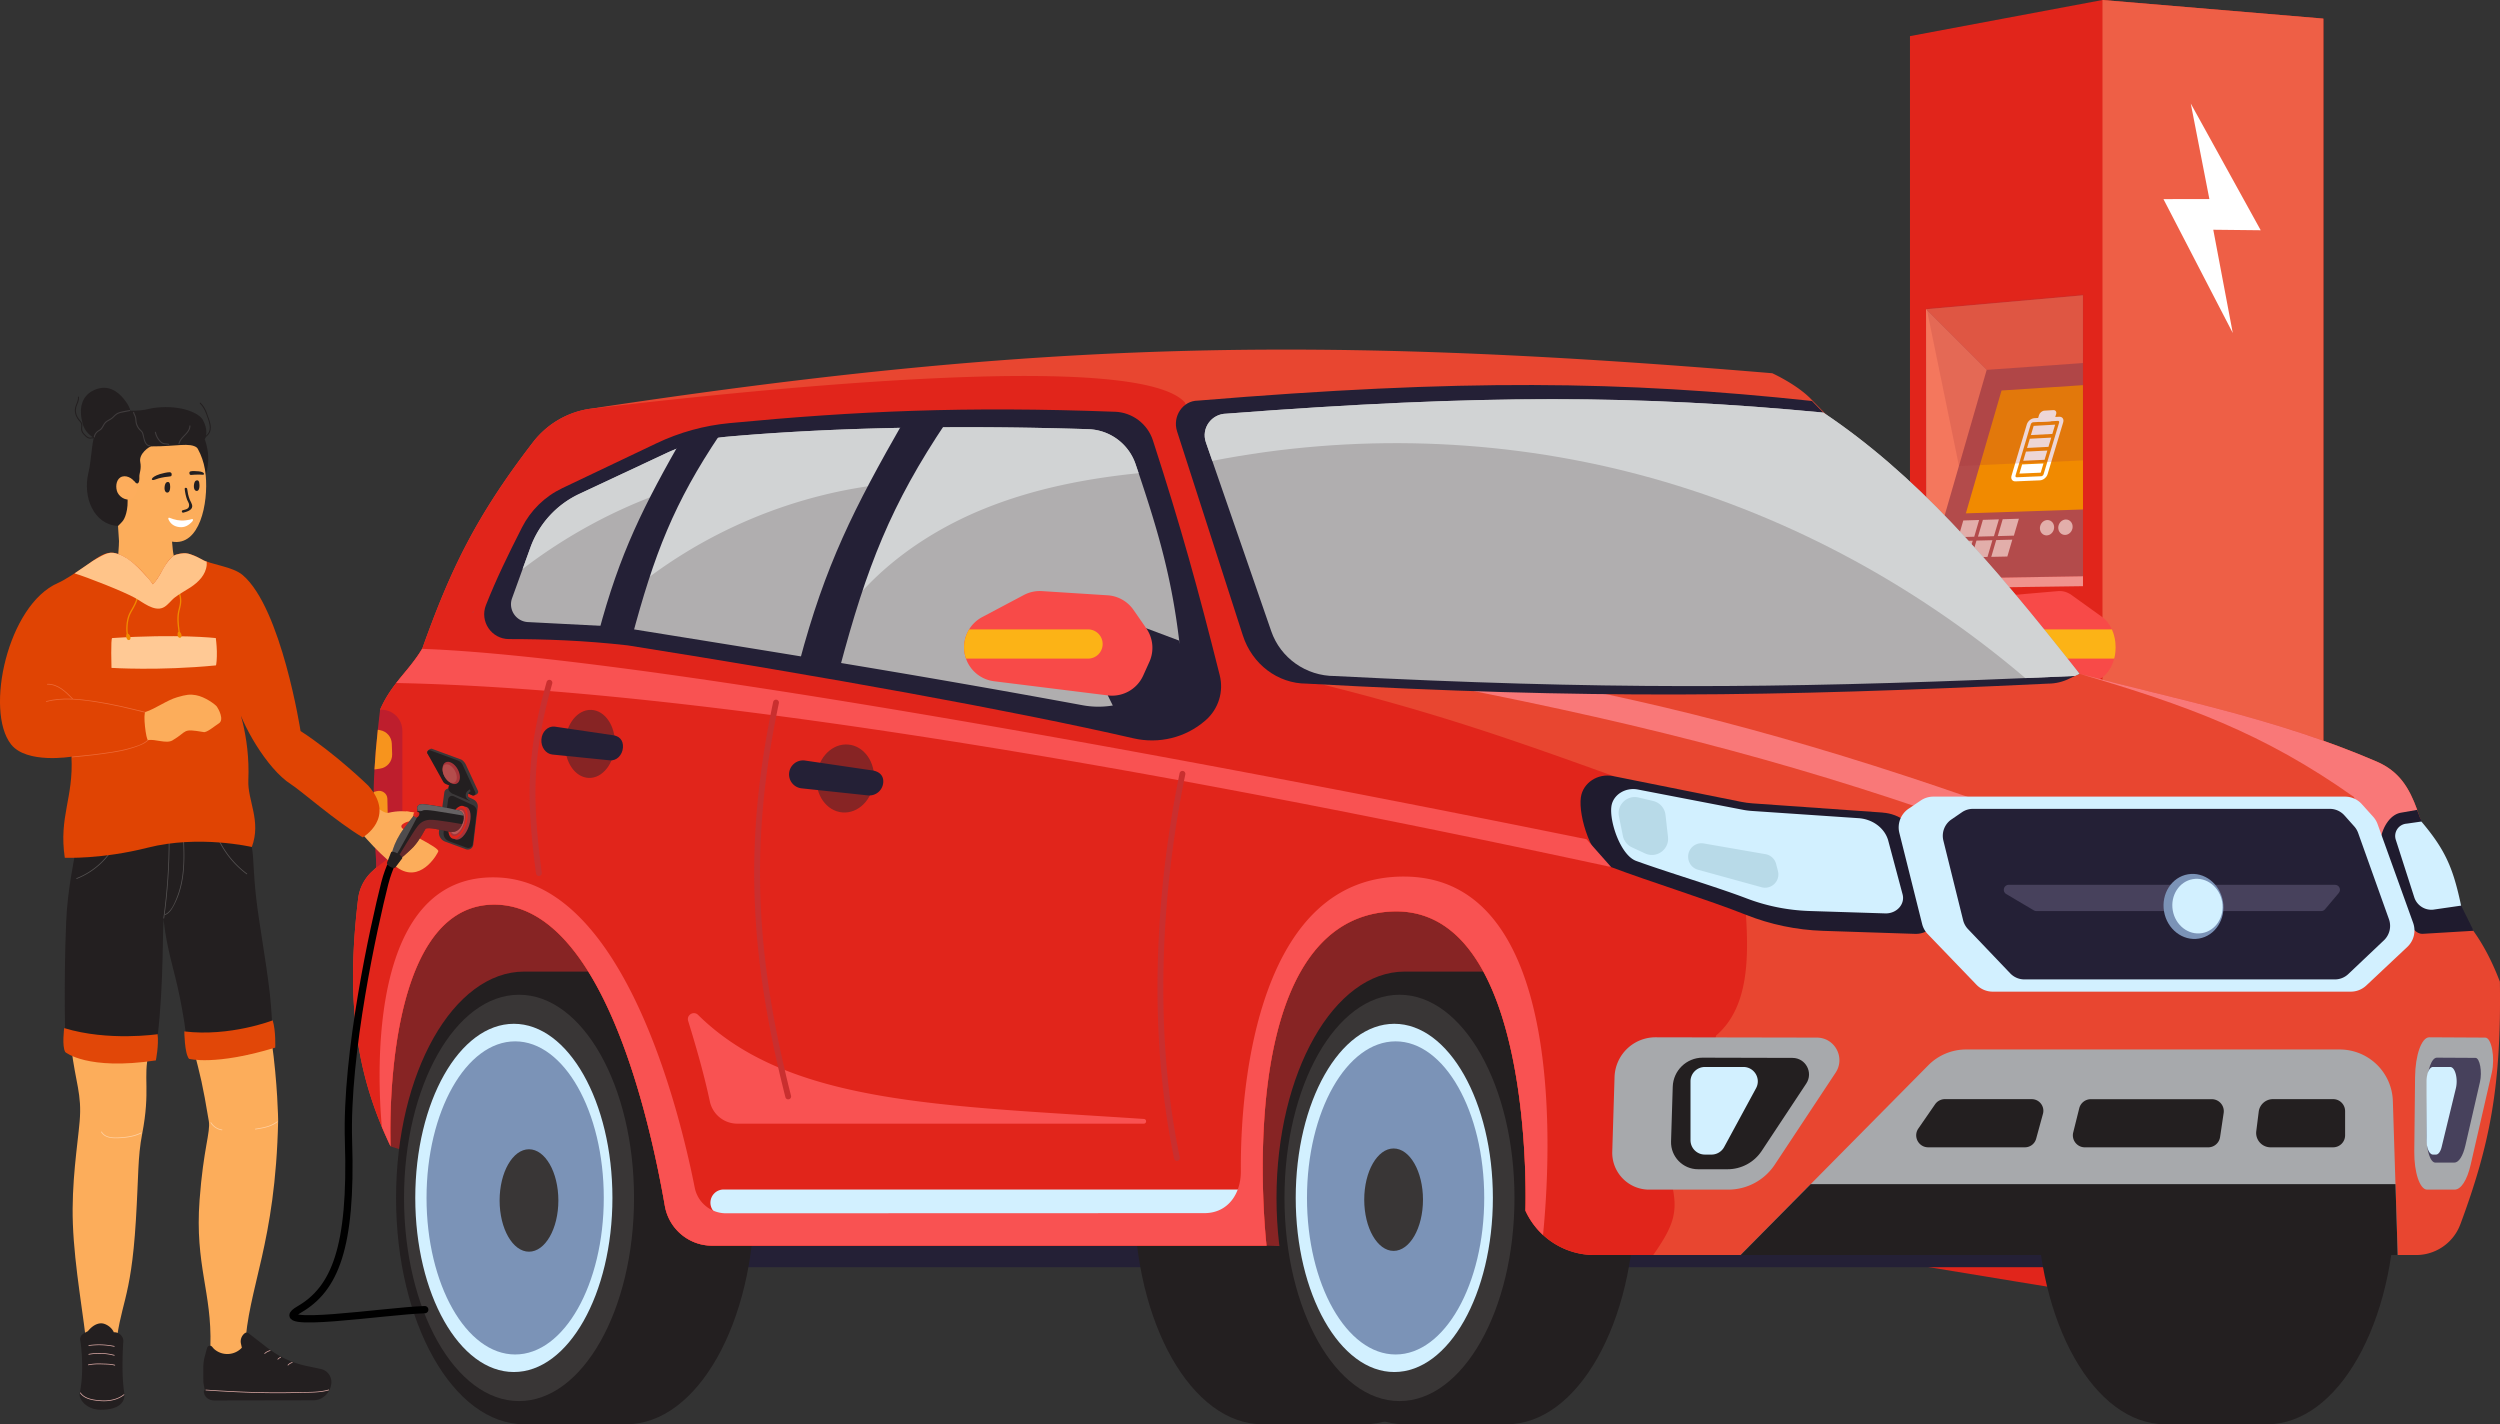 <?xml version="1.0" encoding="UTF-8"?>
<svg xmlns="http://www.w3.org/2000/svg" xmlns:xlink="http://www.w3.org/1999/xlink" xmlns:v="https://vecta.io/nano" viewBox="0 0 974.36 555.1">
  <rect x="0" y="0" width="974.36" height="555.1" fill="#333333" stroke="none"/>
  <style><![CDATA[.AC,.G,.AB,.AA,.K,.B{isolation:isolate}.AA{mix-blend-mode:multiply}.AG{fill:#231f20}.AH{fill:#242036}.AI{fill:#a73439}.AJ{fill:#d2f0ff}.AK{fill:#e1251b}.AL{fill:#393636}.AM{fill:#ee5f46}.AN{fill:#872424}.AO{fill:#7b93b7}.AP{fill:#a7a9ac}.AQ{fill:#fcad5b}.AR{stroke-linecap:round}.AS{stroke-miterlimit:10}.AT{stroke-width:2.83}]]></style>
  <defs>
    <clipPath id="A">
      <path d="M178.89 315.88c1.66.42 2.45 2.43 1.46 4.9-1.37 3.43-3.42 3.79-5.61 3.34s-8.07-1.97-8.91-1.05c-.3.33-2.08 4.19-4.77 7.11-.98 1.06-5.28 4.92-5.9 5.2-.63.28-2.05.28-2.62-.2s.51-6.5 4.98-12.46l5.26-6.91s-1.17-2.66 2.43-2.38c1.53.12 9.2 1.31 13.69 2.45h0z" stroke-width="0" fill="none"></path>
    </clipPath>
    <path id="B" d="M587.28,378.67h-39.83c-27.58,0-49.94,39.49-49.94,88.21s22.36,88.21,49.94,88.21h39.83c27.58,0,49.94-39.49,49.94-88.21s-22.36-88.21-49.94-88.21Z"></path>
  </defs>
  <g class="B">
    <path d="M819.43 0L744.4 14.08v478.58l75.03 12.35 86.09-5.7V7.25L819.43 0z" class="AK"></path>
    <path d="M905.52 7.25L819.43 0v505.01l86.09-5.7V7.25z" class="AM"></path>
    <path d="M764.06 263.6h32.9v63.27l-32.9-1.9V263.6z" fill="#b34b4b"></path>
    <path d="M764.6 263.78l16.46 30.68-16.46 30.69v-61.37z" fill="#f4775d"></path>
    <path d="M780.51 294.28l-16.45-30.68h32.9v30.68h-16.45z" class="AM"></path>
    <path d="M750.67 120.51l61.13-5.41.03 109.5-61.05.99-.11-105.08z" fill="#b34b4b"></path>
    <path class="G" d="M750.78 225.59l61.05-.99v3.86l-61.05.83v-3.7z" fill="#fff" opacity=".5"></path>
    <path d="M774.3 144.15l37.51-2.66-.01-26.39-61.13 5.41 23.63 23.64z" class="AM"></path>
    <path d="M750.67 120.51l23.63 23.64-23.52 81.44-.11-105.08z" fill="#f4775d"></path>
    <path d="M780.09 152.19l31.72-2.07.02 48.44-45.65 1.52 13.91-47.89z" fill="#f18a00"></path>
    <path d="M784.9 208.76l-6.29.18 1.93-6.57 6.31-.2-1.95 6.59zm-7.77.22l-6.22.16 1.91-6.53 6.24-.19-1.93 6.56zm-7.68.2l-6.16.17 1.89-6.5 6.17-.19-1.9 6.52zm12.9 7.72l-6.26.13 1.92-6.54 6.28-.16-1.94 6.57zm-7.74.16l-6.2.14 1.9-6.51 6.22-.16-1.92 6.53zm-7.66.17l-6.13.13 1.88-6.47 6.15-.16-1.9 6.5zm28.18-12.11c-.38 1.62.51 3.19 1.99 3.5s3-.75 3.38-2.38-.51-3.2-2-3.51c-1.48-.31-2.99.76-3.37 2.39zm7.15-.21c-.38 1.63.51 3.2 2.01 3.52s3.03-.76 3.42-2.39c.39-1.64-.52-3.22-2.02-3.52-1.5-.31-3.02.77-3.41 2.4h0z" fill="#e2aeaa"></path>
    <g fill="#fff">
      <path d="M783.98 185.41l5.95-19.99c.38-1.27 1.7-2.37 2.95-2.44l9.64-.56c1.26-.07 1.98.92 1.59 2.2l-6.07 20.18c-.38 1.28-1.72 2.36-2.97 2.41l-9.54.4c-1.23.05-1.93-.94-1.55-2.2h0zm8.42-20.83c-.39.02-.79.36-.91.75l-5.96 20.01c-.12.39.1.69.48.68l9.55-.41c.38-.02.79-.35.91-.74l6.06-20.16c.12-.4-.1-.7-.49-.68l-9.63.54h0zm-5.35 20l8.3-.36 1.08-3.59-8.32.38-1.06 3.57zm1.49-5l8.32-.38 1.08-3.6-8.33.41-1.07 3.57zm1.49-5l8.34-.42 1.08-3.6-8.35.44-1.07 3.58zm1.5-5.02l8.35-.44 1.09-3.61-8.37.47-1.07 3.58z"></path>
      <path d="M794.37,162.85c-.27.9.23,1.6,1.11,1.55l3.45-.19c.89-.05,1.84-.83,2.11-1.74l.33-1.08c.27-.91-.24-1.61-1.12-1.55l-3.46.21c-.89.05-1.83.83-2.1,1.74l-.32,1.08v-.02Z"></path>
    </g>
    <path class="K AI" d="M811.98 114.6l-61.14 5.41 12.66 61.63 48.49-2.21-.01-64.83z" opacity=".2"></path>
    <path d="M861.09 77.59l-17.9.01 27.02 52.19-7.6-40.25 18.49.2-27.26-49.38 7.25 37.23z" fill="#fff"></path>
    <ellipse cx="786.24" cy="278.75" rx="3.32" ry="6.69" transform="matrix(.362 -.932 .932 .362 241.59 910.6)" class="AI"></ellipse>
    <ellipse cx="785.86" cy="279.87" rx="3.32" ry="6.69" transform="matrix(.362 -.932 .932 .362 240.3 910.96)" class="AK"></ellipse>
    <ellipse cx="785.82" cy="279.99" rx="2.8" ry="5.66" transform="matrix(.362 -.932 .932 .362 240.16 911)" class="AI"></ellipse>
    <ellipse cx="785.76" cy="280.05" rx="2.46" ry="4.95" transform="matrix(.362 -.932 .932 .362 240.07 910.97)" fill="#ba5957"></ellipse>
    <path d="M785.37,280.98s-1.41,9.23.58,23.86c1.87,13.7-12.64,25.77-19.62,32.26-3.18,2.95-16.29,17.29-22.61,29.6" fill="none" stroke="#000" class="AR AS AT"></path>
    <path d="M871.7 390s25.42 0 23.86-12.45-23.34-26.46-23.34-26.46 2.98 21.14-.52 38.91h0z" fill="#e04403"></path>
    <path d="M771.26,257.97l1.77,5.32c1.78,5.33,5.9,8.47,10.18,7.74l32.72-5.52c3.79-.64,6.86-4.16,8.07-8.81.36-1.39.55-2.87.55-4.42,0-2.47-.5-4.84-1.41-6.88-.01-.03-.03-.06-.04-.09-.9-2-2.2-3.68-3.78-4.82l-11.96-8.59c-1.61-1.15-3.42-1.68-5.23-1.52l-18.85,1.63c-2.99.26-5.74,2.36-7.45,5.7l-3.68,7.17c-1.98,3.85-2.31,8.83-.89,13.1Z" fill="#f84a48"></path>
    <path d="M784.7 251c0 1.57.47 2.99 1.23 4.02s1.81 1.67 2.97 1.67h35.11c.36-1.39.55-2.87.55-4.42 0-2.47-.5-4.84-1.41-6.88-.01-.03-.03-.06-.04-.09H788.9c-2.32 0-4.2 2.55-4.2 5.69z" fill="#fcb316"></path>
    <path d="M279.62 474.77h548.33v19.12H279.62z" class="AH"></path>
    <path d="M531.83 378.67H492c-27.58 0-49.94 39.49-49.94 88.21s22.36 88.21 49.94 88.21h39.83c27.58 0 49.94-39.49 49.94-88.21s-22.36-88.21-49.94-88.21z" class="AG"></path>
    <path d="M621.42 489.14l-127.79-3.64H277.54l-125.31-38.69-4.55-84.67 54.63-29.59 367.33 11.84 51.78 144.75z" class="AN"></path>
    <path d="M244.13 378.67H204.3c-27.58 0-49.94 39.49-49.94 88.21s22.36 88.21 49.94 88.21h39.83c27.58 0 49.94-39.49 49.94-88.21s-22.36-88.21-49.94-88.21z" class="AG"></path>
    <ellipse cx="202.29" cy="466.88" rx="44.82" ry="79.18" class="AL"></ellipse>
    <ellipse cx="200.27" cy="466.88" rx="38.42" ry="67.86" class="AJ"></ellipse>
    <ellipse cx="200.78" cy="466.88" rx="34.54" ry="61.02" class="AO"></ellipse>
    <ellipse cx="206.17" cy="467.88" rx="11.45" ry="19.96" class="AL"></ellipse>
    <g class="AG">
      <use xlink:href="#B"></use>
      <use xlink:href="#B" x="296.36"></use>
    </g>
    <ellipse cx="545.44" cy="466.88" rx="44.82" ry="79.18" class="AL"></ellipse>
    <ellipse cx="543.42" cy="466.88" rx="38.42" ry="67.86" class="AJ"></ellipse>
    <ellipse cx="543.93" cy="466.88" rx="34.54" ry="61.02" class="AO"></ellipse>
    <path d="M958.9 477.17c-2.67 7.2-9.55 11.97-17.23 11.97H621.42c-7.57 0-14.68-2.89-20.04-7.83a29.59 29.59 0 0 1-6.85-9.46s4.25-120.47-53.11-116.54c-62.4 4.28-47.79 130.18-47.79 130.18H277.55c-9.1 0-16.87-6.55-18.43-15.52-6.09-35.16-24.89-117.83-66.82-117.4-44.15.46-40.06 94.22-40.06 94.22-1.22-2.55-2.36-5.1-3.43-7.65-10.81-25.92-13.6-52.58-9.23-88.87.49-4.07 2.42-7.84 5.43-10.63l1.77-1.64 1.37-61.45c1.87-4.23 4.02-7.44 6.29-10.36 3.32-4.28 6.87-7.95 10.1-13.31 10.73-29.96 20.36-50.86 43.17-80.5 5.41-7.03 13.31-11.71 22.07-13.03 58.42-8.84 109.32-15.04 158.16-18.77 95.25-7.28 182.67-5.2 302.8 4.89 0 0 10.01 4.55 15.48 10.47l104.24 106.65c37.09 9.86 76.84 17.41 115.85 34.23 8.82 3.81 12.66 10.24 15.78 18.81l1.21 3.5c.08.25-14.04 9.33-14.04 9.33l10.01 28.68 20.94.91c5.48 6.21 10.26 14.43 14.11 24.58.58 40.41-3.78 63.22-15.41 94.54z" fill="#e84630"></path>
    <path d="M680.48 356.52c.97 15.96 1.32 36.04-11.61 47.04l-16.84 60.08c1.98 9.95-.76 15.47-7.67 25.49h-22.94c-7.57 0-14.68-2.89-20.04-7.83a29.59 29.59 0 0 1-6.85-9.46s4.25-120.47-53.11-116.54c-62.4 4.28-47.79 130.18-47.79 130.18H277.55c-9.1 0-16.87-6.55-18.43-15.52-6.09-35.16-24.89-117.83-66.82-117.4-44.15.46-40.06 94.22-40.06 94.22-1.22-2.55-2.36-5.1-3.43-7.65-10.81-25.92-13.6-52.58-9.23-88.87.49-4.07 2.42-7.84 5.43-10.63l1.77-1.64 1.37-61.45c1.87-4.23 4.02-7.44 6.29-10.36 3.32-4.28 6.87-7.95 10.1-13.31 10.73-29.96 20.36-50.86 43.17-80.5 5.41-7.03 13.31-11.71 22.07-13.03 79.34-9.29 214.16-22.16 232-2.51l39.6 106.51c52.87 12.58 83.45 23.28 127.35 39.1l51.77 54.06z" class="AK"></path>
    <path d="M750.13,315.48c.68-.46,17.75-4.55,17.75-4.55-68.49-23.82-126.53-38.72-185.49-48.71l-50.07-.91c87.97,16.21,149.19,30.87,217.81,54.17Z" fill="#f97878"></path>
    <path d="M810.44,262.59l-3.7,1.79c-2.66,1.35-5.57,2.06-8.52,2.06-109.26,5.22-178.52,6.06-288.98,0-11.24,0-21.24-7.56-24.86-18.81l-25.62-79.49c-1.89-5.87,2.22-11.98,8.09-12,102.7-8.49,165.51-7.77,239.35.14l104.24,106.31Z" class="AH"></path>
    <path d="M810.44 262.59l-1.79.87-.81.02-18.48.8c-98.38 4.11-165.56 4.49-269.14-.8-11.19 0-21.14-7.01-24.75-17.44l-25.5-73.69c-1.88-5.45 2.21-11.1 8.05-11.13 99.61-7.67 161.52-7.23 232.62-.42 35.62 23.85 64.29 56.57 99.8 101.78z" fill="#b0aeaf"></path>
    <path d="M434.54,160.48c-58.31-2.19-100.91-.28-150.24,4.43-9.86.94-19.47,3.59-28.41,7.85l-36.73,17.49c-6.79,3.23-12.31,8.62-15.72,15.32-5.41,10.67-9.93,19.87-14.04,30.26-2.52,6.35,2.16,13.25,8.99,13.25,14.02,0,29.35.54,46.25,2.45,76.78,12.19,149.82,25.35,197.13,36.23,9.88,2.27,20.29-.23,27.94-6.89.09-.08.18-.15.27-.23,4.92-4.34,7.01-11.07,5.41-17.44-8.48-33.78-15.05-57.62-26.04-91.54-2.1-6.47-8.01-10.93-14.81-11.19Z" class="AH"></path>
    <path d="M942.07 315.63h0l-16.8 13.08s-3.76-7.51-7.85-18.09c-35.36-25.04-65.65-35.89-106.97-48.02 37.09 9.86 76.84 17.41 115.85 34.23 8.82 3.81 12.66 10.24 15.78 18.81z" fill="#f97878"></path>
    <path d="M810.44 262.59l-1.79.87-.81.02-18.48.8c-44.08-37.52-95.9-64.89-150.83-79.37-54.14-14.27-111.18-16-166.04-5.28l-2.52-7.27c-1.88-5.45 2.21-11.1 8.05-11.13 99.61-7.67 161.52-7.23 232.62-.42 35.62 23.85 64.29 56.57 99.8 101.78z" fill="#d1d3d4"></path>
    <path d="M934.49 489.14H678.36l73.19-73.96c3.89-3.94 9.2-6.15 14.74-6.15h145.59a20.73 20.73 0 0 1 20.72 20.08l1.89 60.03z" class="AP"></path>
    <path d="M733.76,316.69l-50.77-3.59c-1.45-.1-2.9-.3-4.32-.58l-49.95-10.04c-5.96-1.2-11.75,2.59-12.58,8.23-1.1,7.46,4.31,24.4,11.78,27.23,15.1,5.72,38.01,12.81,52.56,18.6,9.53,3.79,19.69,5.91,29.99,6.25l36.24,1.19c5.43,0,9.37-4.81,7.95-9.7l-6.84-26.71c-1.75-6.04-7.39-10.39-14.07-10.86Z" fill="#1f1b2e"></path>
    <path d="M724.35 318.88l-41.57-2.82a28.1 28.1 0 0 1-3.54-.46l-40.89-7.89c-4.88-.94-9.62 2.03-10.3 6.46-.9 5.86 3.53 19.16 9.65 21.38 12.37 4.49 31.13 10.06 43.04 14.6 7.81 2.98 16.12 4.64 24.55 4.91l29.67.94c4.44 0 7.67-3.78 6.51-7.62l-5.6-20.97c-1.43-4.74-6.05-8.16-11.52-8.53z" class="AJ"></path>
    <path d="M963.99,362.77l-19.88,1.19c-3.23,0-5.76-4.4-7.59-9.86l-8.84-26.55c1.04-6.04,4.4-10.39,8.38-10.86l5.99-1.05c5.35,15.19,22.37,47.11,21.93,47.13Z" fill="#1f1b2e"></path>
    <path d="M645.18 404.28l62.95.12c6.99.03 11.16 7.81 7.3 13.65l-23.71 35.84c-4.03 6.1-10.85 9.76-18.16 9.76h-30.82c-8.11 0-14.62-6.71-14.37-14.82l.89-29.07a15.97 15.97 0 0 1 15.92-15.48z" class="AP"></path>
    <path d="M663.61 412.22l35.02.09c5.12.02 8.17 5.72 5.35 10l-17.37 26.25c-2.95 4.47-7.95 7.15-13.31 7.15h-11.49c-5.94 0-10.71-4.91-10.53-10.85l.66-21.3c.19-6.31 5.35-11.32 11.66-11.34z" class="AG"></path>
    <path d="M946.8 404.28l21.84.12c2.43.03 3.87 7.81 2.53 13.65l-8.23 35.84c-1.4 6.1-3.77 9.76-6.3 9.76h-10.7c-2.81 0-5.07-6.71-4.99-14.82l.31-29.07c.09-8.61 2.54-15.46 5.52-15.48z" class="AP"></path>
    <path d="M949.76 412.22l15.05.08c1.67.02 2.67 5.38 1.74 9.4l-5.67 24.69c-.96 4.2-2.59 6.73-4.34 6.73h-7.37c-1.94 0-3.49-4.62-3.43-10.21l.21-20.03c.06-5.93 1.75-10.65 3.81-10.66z" fill="#47415c"></path>
    <path d="M156.83 284.78v39.32c0 3.98-1.86 7.73-5.04 10.13l-5.02 3.79-.78-11.13c-.36-6.44-.49-12.29-.38-18.19 0-.56.02-1.13.04-1.69.06-2.34.16-4.7.3-7.11.28-4.83.7-9.88 1.3-15.47l.89-7.85.73.02c4.43.13 7.95 3.76 7.95 8.19z" fill="#be1e2d"></path>
    <path d="M449.85 268.32l-5.88 3.14a33.72 33.72 0 0 1-22 3.41c-68.95-12.71-121.07-20.88-181.43-30.63l-34.78-1.79c-4.67-.24-7.77-4.92-6.18-9.31l7.15-19.76c3.32-9.18 10.14-16.67 18.97-20.84l34.16-16c7.47-3.47 15.49-5.62 23.7-6.35 39.59-3.51 87.72-4.59 140.61-2.92 8.39.27 15.74 5.7 18.43 13.65l1.18 3.49c7.76 23.11 12.88 40.92 15.8 65.27a18.63 18.63 0 0 1-9.72 18.64z" fill="#b0aeaf"></path>
    <path d="M443.77 184.42c-20.46 2.08-40.72 6.03-59.75 13.68-25.46 10.23-48.74 27.66-61.98 51.69 5-21.91 13.33-44.28 27.66-61.58-39.06 3.25-76.96 19.15-106.67 44.71a229.05 229.05 0 0 1 16.09-41.22c-19.93 7.01-38.66 17.24-55.43 30.06l3.03-8.38c3.32-9.18 10.14-16.67 18.97-20.84l34.16-16c7.47-3.47 15.49-5.62 23.7-6.35 39.59-3.51 87.72-4.59 140.61-2.92 8.39.27 15.74 5.7 18.43 13.65l1.18 3.49z" fill="#d1d3d4"></path>
    <path d="M327.17 260.77c10.67-40.13 20.02-64.04 41.65-96.27l-16.39-.68c-19.67 34.39-30.81 56.28-40.96 94.56l15.7 2.39zm-81.01-11.83c8.83-33.18 16.55-52.95 34.44-79.6l-13.55-.56c-16.27 28.44-25.48 46.54-33.87 78.19l12.98 1.98z" class="AH"></path>
    <path d="M184.1 238.79l.47-.46c0 .02-.01.04-.02.06-.06.21-.3.25-.46.41z" fill="#267ab5"></path>
    <path d="M483.11 473.87H282.02c-2.83 0-5.13-2.3-5.13-5.13s2.3-5.13 5.13-5.13h201.09v10.26zm260.72-158.65l4.75-3.22a8.8 8.8 0 0 1 4.94-1.52h160.43a8.82 8.82 0 0 1 6.54 2.91l4.42 4.91c.76.85 1.35 1.83 1.74 2.9l13.85 38.46a8.8 8.8 0 0 1-2.25 9.39l-16.01 15.05c-1.63 1.53-3.79 2.39-6.02 2.39H776.65a8.78 8.78 0 0 1-6.34-2.7l-18.99-19.74a8.7 8.7 0 0 1-2.19-3.97l-8.87-35.47c-.89-3.58.54-7.34 3.59-9.41z" class="AJ"></path>
    <path d="M760.52 319.4l4.12-2.82c1.26-.87 2.76-1.33 4.29-1.33h139.13c2.16 0 4.22.93 5.67 2.55l3.83 4.29c.66.74 1.17 1.6 1.51 2.54l12.01 33.63a7.75 7.75 0 0 1-1.95 8.21l-13.89 13.16c-1.41 1.34-3.28 2.09-5.22 2.09H788.98c-2.07 0-4.06-.85-5.5-2.36l-16.47-17.26c-.92-.97-1.58-2.16-1.9-3.47l-7.69-31.01c-.78-3.13.47-6.41 3.11-8.23z" class="AH"></path>
    <path d="M601.38 481.31a29.59 29.59 0 0 1-6.85-9.46s4.25-120.47-53.11-116.54c-62.4 4.28-47.79 130.18-47.79 130.18H277.55c-9.1 0-16.87-6.55-18.43-15.52-6.09-35.16-24.89-117.83-66.82-117.4-44.15.46-40.06 94.22-40.06 94.22-1.22-2.55-2.36-5.1-3.43-7.65-1.83-20.72-5.44-99.51 45.57-97.14 48.73 2.27 70.42 90.81 76.39 120.88 1.14 5.76 6.16 9.92 12.03 9.99l186.69-.06c9.02-.03 14.2-7.44 14.13-16.46-.3-35.3 7.37-115.42 64.18-114.71 63.23.79 56.47 110.7 53.59 139.65zM268.21 397.9c3.47 11.29 6.27 21.2 8.45 31.38a10.94 10.94 0 0 0 10.7 8.66h158.41c1.18 0 1.24-1.75.06-1.83-78.97-5.27-138.37-5.67-173.76-40.56-1.72-1.7-4.58.03-3.86 2.34zm359.71-59.98c-177.24-38.28-356.07-69.42-473.5-71.72 3.32-4.28 6.87-7.95 10.1-13.31 78.75 2.73 279.03 38.69 453.82 74.2l9.58 10.83z" fill="#f95252"></path>
    <path d="M904.68,355.09h-111.01c-.35,0-.69-.09-.98-.27l-10.78-6.38c-1.69-1-.98-3.59.98-3.59h127.17c1.64,0,2.53,1.92,1.47,3.18l-5.39,6.38c-.37.43-.91.68-1.47.68Z" fill="#47415c"></path>
    <ellipse cx="854.65" cy="352.82" rx="11.64" ry="12.7" transform="matrix(.986 -.169 .169 .986 -47.41 149.83)" class="AO"></ellipse>
    <ellipse cx="856.19" cy="352.7" rx="9.77" ry="10.67" transform="matrix(.986 -.169 .169 .986 -47.36 150.09)" class="AJ"></ellipse>
    <path d="M934.49 489.14H678.36l27.35-27.64h227.91l.87 27.64zm-176.46-60.75h33.83c2.99 0 5.15 2.84 4.37 5.72l-2.66 9.72a4.53 4.53 0 0 1-4.37 3.33h-37.69c-3.77 0-5.99-4.23-3.84-7.33l6.51-9.43a4.68 4.68 0 0 1 3.84-2.02zm108.63 5.38l-1.4 9.4a4.69 4.69 0 0 1-4.64 4h-48.04c-3.05 0-5.29-2.86-4.55-5.82l2.34-9.4c.52-2.09 2.4-3.55 4.55-3.55h47.1c2.87 0 5.06 2.55 4.64 5.38zm47.33-.71v9.43a4.67 4.67 0 0 1-4.67 4.67h-24.38c-3.38 0-5.99-2.96-5.57-6.31l.95-7.56c.35-2.81 2.74-4.91 5.57-4.91h23.43a4.67 4.67 0 0 1 4.67 4.67z" class="AG"></path>
    <path d="M148.11,299.58l-2.16.31c.28-4.83.7-9.88,1.3-15.47l.91.16c2.56.46,4.45,2.64,4.54,5.24l.14,4.11c.09,2.81-1.94,5.24-4.72,5.64Z" fill="#f7941d"></path>
    <path d="M459.57 249.68l-12.82-4.82-15 26.16 6.11 12.37s14.79 1.82 20.94-6.6.77-27.11.77-27.11z" class="AH"></path>
    <path d="M151.21,322.18c.03,1.18-.63,2.28-1.7,2.85l-3.51,1.85c-.36-6.44-.49-12.29-.38-18.19l1.19-.34c2.06-.58,4.13.89,4.17,2.97l.23,10.85Z" fill="#f7941d"></path>
    <path d="M447.96 257.97l-2.4 5.32a13.32 13.32 0 0 1-13.8 7.74l-44.34-5.52c-5.14-.64-9.3-4.16-10.93-8.81-.49-1.39-.75-2.87-.75-4.42 0-2.47.68-4.84 1.91-6.88.02-.03.03-.06.05-.09 1.22-2 2.98-3.68 5.13-4.82l16.21-8.59c2.18-1.15 4.63-1.68 7.09-1.52l25.55 1.63c4.06.26 7.78 2.36 10.1 5.7l4.98 7.17a13.33 13.33 0 0 1 1.2 13.1z" fill="#f84a48"></path>
    <path d="M429.75 251a5.67 5.67 0 0 1-5.69 5.69h-47.57c-.49-1.39-.75-2.87-.75-4.42 0-2.47.68-4.84 1.91-6.88.02-.03.03-.06.05-.09h46.36c3.14 0 5.69 2.55 5.69 5.69z" fill="#fcb316"></path>
    <path d="M948.28 354.54l10.92-1.58c-3.09-14.54-6.02-21.58-15.48-32.77l-5.71.82a4.81 4.81 0 0 0-4.27 6.27l7.2 22.43c1.01 3.13 4.06 5.14 7.34 4.83z" class="AJ"></path>
    <ellipse cx="329.45" cy="303.26" rx="13.28" ry="11.23" transform="matrix(.087 -.996 .996 .087 -1.26 605.16)" class="AN"></ellipse>
    <path d="M338.21 310l-25.8-2.75a5.46 5.46 0 1 1 1.16-10.86l25.96 3.81c3 .32 5.01 1.95 4.69 4.95a5.46 5.46 0 0 1-6.01 4.85z" class="AH"></path>
    <ellipse cx="229.98" cy="289.77" rx="13.27" ry="9.72" transform="matrix(.037 -.999 .999 .037 -68.04 508.96)" class="AN"></ellipse>
    <path d="M237.66 296.34l-22.36-2.26c-2.6-.26-4.52-2.91-4.29-5.92s2.52-5.23 5.12-4.97l22.52 3.32c2.6.26 4.36 1.85 4.14 4.86-.23 3.01-2.52 5.23-5.12 4.97z" class="AH"></path>
    <path d="M664.47 415.85h15.01c4.25 0 6.96 4.55 4.93 8.28l-12.43 22.92c-.98 1.81-2.87 2.94-4.93 2.94h-2.58a5.61 5.61 0 0 1-5.61-5.61v-22.92a5.61 5.61 0 0 1 5.61-5.61zm283.78 0h6.71c1.9 0 3.11 4.55 2.21 8.28l-5.56 22.92c-.44 1.81-1.29 2.94-2.21 2.94h-1.16c-1.39 0-2.51-2.51-2.51-5.61v-22.92c0-3.1 1.12-5.61 2.51-5.61z" class="AJ"></path>
    <path d="M307.2 428.47a1.13 1.13 0 0 1-1.1-.86c-7.35-28.97-11.16-53.61-11.98-77.56-.85-24.7 1.45-48.99 7.21-76.45.13-.62.73-1.01 1.35-.88s1.01.73.88 1.35c-5.73 27.27-8.01 51.39-7.17 75.9.81 23.78 4.6 48.27 11.91 77.08.15.61-.21 1.23-.82 1.38a1.35 1.35 0 0 1-.28.04zm151.51 24.01a1.13 1.13 0 0 1-1.11-.91c-4.87-23.42-7.01-48.96-6.36-75.92.59-24.53 3.45-49.52 8.5-74.28.13-.62.73-1.01 1.34-.89.62.13 1.01.73.89 1.34-5.02 24.63-7.87 49.48-8.46 73.88-.65 26.79 1.47 52.16 6.31 75.4a1.14 1.14 0 0 1-.88 1.35c-.08.02-.16.02-.23.02zM210.04 341.43a1.15 1.15 0 0 1-1.13-.99c-2.13-15.93-2.84-27.23-2.34-37.77.54-11.48 2.53-22.86 6.47-36.88.17-.61.8-.96 1.4-.79.61.17.96.8.79 1.4-3.89 13.85-5.86 25.07-6.39 36.37-.49 10.4.21 21.58 2.32 37.36a1.14 1.14 0 0 1-.98 1.28c-.05 0-.1.01-.15.01z" fill="#c92f2f"></path>
    <path d="M638.61 310.82l5.71 1.36c2.58.62 4.5 2.78 4.8 5.42l.97 8.6c.55 4.88-4.45 8.49-8.91 6.43l-5.14-2.38a6.3 6.3 0 0 1-3.53-4.47l-1.53-7.58c-.91-4.51 3.15-8.44 7.63-7.38zm19.35 23.03v.12a5.18 5.18 0 0 0 3.81 5l24.77 6.82c3.84 1.06 7.39-2.43 6.41-6.29l-.71-2.76c-.51-1.98-2.13-3.48-4.14-3.83l-24.07-4.18c-3.17-.55-6.08 1.89-6.08 5.11z" fill="#b8dae8"></path>
    <ellipse cx="543.15" cy="467.57" rx="11.45" ry="19.96" class="AL"></ellipse>
    <path d="M186.19 314.64l-1.75 14.6c-.16 1.37-1.56 2.22-2.85 1.75l-8.05-2.95c-1.68-.61-2.7-2.31-2.45-4.08l2.08-15.12a1.81 1.81 0 0 1 2.55-1.39l8.76 4.1a2.99 2.99 0 0 1 1.71 3.08h0z" fill="#3b3839"></path>
    <path d="M185.77,316.44l-1.49,12.44c-.14,1.16-1.33,1.89-2.43,1.49l-6.86-2.51c-1.43-.52-2.3-1.97-2.09-3.48l1.77-12.88c.14-1.03,1.24-1.62,2.17-1.18l7.46,3.49c1,.47,1.59,1.53,1.46,2.62h0Z" class="AG"></path>
    <ellipse cx="179.75" cy="320.69" rx="6.69" ry="3.32" transform="matrix(.314 -.949 .949 .314 -181.14 390.72)" class="AI"></ellipse>
    <ellipse cx="178.61" cy="320.35" rx="6.69" ry="3.32" transform="matrix(.314 -.949 .949 .314 -181.61 389.41)" class="AK"></ellipse>
    <ellipse cx="178.5" cy="320.31" rx="5.66" ry="2.8" transform="matrix(.314 -.949 .949 .314 -181.65 389.27)" class="AI"></ellipse>
    <ellipse cx="178.44" cy="320.26" rx="4.95" ry="2.46" transform="matrix(.314 -.949 .949 .314 -181.63 389.18)" fill="#ba5957"></ellipse>
    <path d="M184.06 309.97l-9.02-4.46a2.26 2.26 0 0 1-1.1-.99l-7.31-10.78c-.6-.98.8-1.92 1.61-1.94l11.51 4.23c.69.32 1.46 1.22 1.83 2.01l4.68 10.12c.63 1.26-1.44 2.12-2.2 1.8h0z" fill="#3b3839"></path>
    <g class="AG">
      <path d="M184.06 309.97l-10.29-4.39a2.26 2.26 0 0 1-1.1-.99l-6.03-10.85a.9.9 0 0 1 1.1-1.28l10.73 3.95c.82.3 1.49.92 1.85 1.71l4.92 10.65c.34.75-.41 1.53-1.17 1.2h-.01z"></path>
      <path d="M183.15,307.62l-7.21-2.62s-1.16.92-1.2,2.19c-.05,1.27,1.5,2.1,1.5,2.1l7.17,3.03-1.38-1.84v-1.42l1.14-1.44h-.02Z"></path>
    </g>
    <path d="M183.15,307.62l.25.77-.28.2c-.96.67-.93,2.1.06,2.73l.29.18-.06.81-.95-.64c-1.25-.83-1.27-2.65-.05-3.52l.76-.54h-.02Z" fill="#3d3a3b"></path>
    <g transform="matrix(.88 -.475 .475 .88 -121.99 119.75)" class="AI">
      <ellipse cx="175.89" cy="301.19" rx="2.91" ry="4.68"></ellipse>
      <ellipse cx="175.89" cy="301.19" rx="2.45" ry="3.94"></ellipse>
    </g>
    <ellipse cx="175.3" cy="301.46" rx="2.32" ry="3.94" transform="matrix(.88 -.475 .475 .88 -122.19 119.5)" fill="#b44d4c"></ellipse>
    <path d="M158.38,316.27s5.17.43,6.05,1.82.64,1.92-1.82,2.02c-2.45.11-5.75-.1-5.75-.1l1.51-3.75h.01Z" fill="#f9a143"></path>
    <path d="M152.09 337.84s-1.28 3.05-2.15 6.49c-4.13 16.47-15.21 66.02-14.11 100.5 1.33 41.68-5.43 57.53-19.18 65.51s33.83.54 48.9.09" fill="none" stroke="#000" class="AR AS AT"></path>
    <path d="M136.68 318.78c2.28 4.71 14.52 17.77 19.81 20.34 8.39 4.07 14.21-6.71 14.34-7.33.34-1.64-13.42-7.68-14.27-9.25-1.41-2.6 9.49-3.4 7.53-4.83-.49-.36-5.6-2.61-12.71-.92-2.31.55-7.42-5.06-9.81-4.89-2.51.18-4.78 4.18-6.12 5.9.25.68.74.41 1.23.97h0zm-78.72 91.85c-2.27 9.27.76 14.15-2.56 31.36-1.75 9.05-1.36 15.94-2.45 33.77-1.97 32.26-6.33 31.75-8.04 51.63H34.07c-1.33-14.12-5.04-33.1-5.67-50.39-.59-16.05 1.83-30.58 2.64-39.94.93-10.72-1.61-14.98-3.26-28.75l30.19 2.33h-.01zm47.92-4.81c2.33 16.34 2.53 30.81 2.53 30.81-1.04 48.61-11.78 64.84-12.95 89.01 0 0-1.75 4.35-8.28 4.35-6.1 0-5.18-5.48-5.18-5.48.63-20.81-6.09-31.47-4.22-56.77 1.48-20.03 4.32-26.54 3.61-30.77-2.45-14.69-3.26-17.56-5.95-27.98l30.43-3.17h0z" class="AQ"></path>
    <path d="M95.27,324.13c5.11,6.06,2.03,10.51,5.71,34.27,5.03,32.46,4.27,28.37,5.67,49.35,0,0-14.71,6.59-33.47,4.27,0,0-.02-12.73-5.77-34.74-3.32-12.69-3.67-19.32-3.67-19.32-.46,8.41.06,33.37-3.56,54.82,0,0-24.28,4.25-34.66-3.44,0,0-.79-25.1.27-50.12.54-12.7,3.09-24.19,5.01-34.5l64.46-.58h.01Z" class="AG"></path>
    <path d="M25.44 410.05s8.49 7.27 35.3 3.24c0 0 1.2-5.87.69-10.22 0 0-19.24 2.89-36.41-2.38 0 0-.94 7.1.42 9.35h0zm48.23 2.62s10.1 2.79 33.6-4.37c0 0 .29-6.42-.99-10.62 0 0-16.62 6.46-34.45 4.31 0 0 .1 8.7 1.84 10.68z" fill="#e14708"></path>
    <path d="M79.25 537.66v-4.71a16.62 16.62 0 0 1 .55-4.27l.79-2.91h0l.12-.44c.24-.88 1.36-1.13 1.95-.45l.67.78a7.75 7.75 0 0 0 10.93-.4h0l-.35-1.58c-.34-1.52.24-3.1 1.47-4.05.44-.34 1.06-.33 1.51 0l6.77 5.25.24.19.29.23.18.14s.02.02.03.02l2.62 1.82a223.01 223.01 0 0 1 1.55.94l.18.1.3.17c.03.02.06.03.09.05l.68.36a1.78 1.78 0 0 1 .13.07c.11.06 1.76.86 2.1 1.01.04.02.08.04.12.05l.49.21a12.53 12.53 0 0 1 .43.18 72.88 72.88 0 0 0 1.38.53l.4.14.1.03.41.14a36.47 36.47 0 0 0 4.13 1.12l5.53 1.17c2.4.51 4.11 2.62 4.12 5.08v.25c-.07 1.15-.4 2.24-.94 3.2l-.04.13h-.04c-1.14 1.96-3.15 3.35-5.52 3.52l-.5.02-38.5.07c-2.2 0-3.86-1.19-4.17-3.27-.04-.31.05-.76.35-.8l-.35-1.86a12.05 12.05 0 0 1-.21-2.24h.01zm-46.49-18.04l1.5-.81c1.65-2.04 3.53-3.09 5.28-3.05 1.53.04 3.89 1.35 4.83 3.5 0 0 .58-.08 1.3.17 1.45.52 2.41 1.78 2.4 3.19 0 0-.91 12.25.34 20.14.66 4.16-2.71 6.69-9.07 6.69-5.81 0-8.71-4.29-8.29-6.34 2.09-9.96.18-21.12.18-21.12 0-.97.59-1.87 1.53-2.36h0z" class="AG"></path>
    <g fill="#565353">
      <path d="M63.97,357.9c1.43-10.3,2.14-20.67,2.1-31.07,0-.19-.29-.19-.29,0,.03,10.37-.66,20.72-2.09,30.99-.03.18.26.26.28.08h0Z"></path>
      <path d="M64.33 356.63c1.98-.77 3.02-2.89 3.92-4.69 1.16-2.32 1.97-4.8 2.53-7.32 1.26-5.74 1.15-11.66.89-17.5 0-.19-.3-.19-.29 0 .24 5.3.36 10.66-.58 15.9-.4 2.2-.97 4.37-1.78 6.46-.9 2.31-2.29 5.91-4.77 6.88-.17.07-.1.35.08.28h0zm-34.42-14.09a29.27 29.27 0 0 0 15.89-14.97c.08-.17-.17-.32-.25-.15-3.1 6.75-8.79 12.14-15.71 14.84-.17.07-.1.35.08.28h-.01zm55.32-14.94c2.53 5.17 6.27 9.68 10.89 13.12.15.11.3-.14.15-.25-4.57-3.41-8.28-7.89-10.78-13.02-.08-.17-.33-.02-.25.15h0z"></path>
    </g>
    <path d="M79.85,171.22c1.55,4.97,1.82,8.29.36,14.25,0,0-6.68-5.98-4.3-10.95.55-1.15,3.94-3.3,3.94-3.3Z" class="AG"></path>
    <path d="M57.65,232.97c-7.33-.57-11.72-9-11.89-11.77-.04-.72.72-9.61.62-10.32l-.78-11.98s-1.6-5.2-1.98-8.07c-1.58-11.84,7.91-23.83,17.46-24.99,9.75-1.18,17.94,7.38,19.09,19.27,1.08,11.11-2.34,27.88-13.12,25.99l.32,3.37c.13,1.12.49,3.13,1.26,4.81.12.26.11.27.23.53l.54.89c.28,1.83-1.22,13.07-11.75,12.26h0Z" class="AQ"></path>
    <path d="M66.78 185.48c.26-.42.25-1.41-.69-1.44-.81-.02-2.88.46-3.72.72-4.04 1.28-3.66 2.86-2.02 2.18.83-.34 1.96-.69 3.91-1.01 1.06-.18 2.35-.17 2.52-.45h0zm7.25-.47c-.27-.35-.44-1.12.3-1.32.64-.17 2.33-.06 3.04 0 2.64.24 2.3 1.39 1.76 1.35-.73-.06-1.48-.09-3.09-.05-.87.03-1.83.24-2.01 0v.02zm-25.97 17.76c-.59.84-2.06 2.22-2.06 2.22-9.61-.53-13.77-11.45-11.57-20.57 1.51-6.27 1.08-13.75 3.64-17.82 2.18-3.46 6.87-6.66 11.5-6.52 4.23.13 6.78-.31 8.01-.62 1.11-.28 2.23-.48 3.37-.6 9.95-1.04 16.73 2.23 18.12 4.81 4.05 7.53-2.23 10.83-2.23 10.83-2.95-2.18-7.95-.47-17.87-.52-.77 0-4.94 2.85-4.31 6.07.56 2.84-.43 4.4-.35 5.8.11 1.91-.4 3.72-2.02 1.71l-3.02 3.47c1.25 5.98-.23 10.32-1.22 11.73h0z" class="AG"></path>
    <path d="M45.55 191.3c.63 2.14 3.16 3.89 5.3 3.26s2.87-3.39 2.24-5.53-3.31-3.92-5.45-3.29-2.71 3.41-2.08 5.55h-.01z" fill="#fdad5c"></path>
    <path d="M49.71,157.49c-3.96-6.09-8.52-7.65-13.3-5.33-4.78,2.33-5.73,7.26-4.22,12.92.62,2.33,2.14,4.15,4.04,5.35-.61.06-1.23.27-1.81-.03-.55-.28-1.03-.8-1.45-1.24-.45-.47-.83-1-.92-1.66-.09-.68.09-1.36.02-2.04-.06-.54-.3-.97-.65-1.38-.43-.51-.85-.99-1.17-1.57-.63-1.16-.88-2.52-.52-3.8.37-1.31,1.21-2.52,1.05-3.94-.03-.26-.44-.26-.41,0,.17,1.43-.73,2.64-1.07,3.97-.31,1.21-.11,2.48.41,3.61.27.59.64,1.13,1.06,1.63.22.26.48.5.65.8.22.37.26.78.25,1.2-.02.67-.15,1.36.06,2.01.17.54.52,1.01.9,1.42.47.5,1.01,1.08,1.64,1.38.73.35,1.42.05,2.18.04.11,0,.17-.07.19-.15,2.8,1.6,6.32,1.9,9.05.57,4.78-2.33,7.21-8.84,4.01-13.75h0Z" class="AG"></path>
    <path d="M36.94 170.37c.15-.74.5-1.4 1.07-1.91.52-.47 1.2-.71 1.66-1.25.42-.49.68-1.08 1.01-1.63.39-.66.89-1.11 1.55-1.49.6-.34 1.21-.65 1.73-1.11.58-.51 1.07-1.13 1.74-1.52.68-.41 1.48-.56 2.25-.72l2.63-.52c.26-.05.15-.45-.11-.4-1.34.27-2.76.43-4.06.87a4.39 4.39 0 0 0-1.48.82c-.48.4-.88.88-1.36 1.27-.89.74-2.09 1.05-2.83 1.98-.7.88-1 2.04-1.97 2.69-.55.36-1.07.66-1.49 1.19a3.69 3.69 0 0 0-.73 1.61c-.05.26.35.37.4.11h-.01zm21.42 3.16c-1.43-.05-1.88-1.91-2.16-3.02-.16-.63-.21-1.3-.47-1.89-.21-.48-.59-.81-.95-1.18-.88-.88-1.44-2.04-1.57-3.27-.07-.6-.07-1.21-.26-1.79-.19-.59-.56-1.1-.66-1.71-.04-.26-.44-.15-.4.11.11.67.53 1.21.71 1.86.19.68.14 1.4.28 2.09.23 1.19.84 2.27 1.71 3.11.22.22.46.43.63.69.2.32.29.68.37 1.05l.54 2.11c.37 1.06.98 2.22 2.25 2.27.27 0 .27-.4 0-.41h0l-.02-.02zm11.6-.55c.65-2.77 4.16-3.94 4.26-6.97 0-.27-.4-.27-.41 0-.05 1.49-1.12 2.62-2.1 3.62-.91.94-1.84 1.93-2.15 3.23-.06.26.34.37.4.11h0zm-4.17 0c-.6-.17-1.23-.14-1.83-.27-.64-.14-1.11-.52-1.54-1-.83-.93-1.39-2.07-1.65-3.28-.06-.26-.45-.15-.4.11a7.47 7.47 0 0 0 1.76 3.46c.42.46.9.87 1.51 1.05.67.19 1.38.14 2.04.32.26.07.37-.33.11-.4h0z" fill="#403c3d"></path>
    <path d="M22.58,227.22c2.56-1.12,6.15-3.52,10.42-6.37,3.92-2.62,7.69-6.35,12.01-5.27,7.29,1.83,14.57,12.13,14.57,12.13,3.51-3.46,5.05-10.23,9.21-11.61,3.36-1.11,6.07-.21,9.6,1.82,3.85,2.21,12.2,2.82,16.19,6.21,15.11,12.84,22.56,60.79,22.56,60.79,13.46,8.68,26.35,21.24,26.35,21.24,11.09,12.49-2.12,20.21-2.12,20.21-10.38-6.19-24.16-18.29-27.93-20.68-9.55-6.07-19.67-24.08-21.48-32.63,0,0,5.61,13.27,4.83,31.01-.35,7.96,5.14,15.89,1.36,26.04,0,0-20.65-4.81-40.59.27-17.97,4.57-32.31,3.93-32.31,3.93-2.37-16.12,3.46-23.2,2.6-39.4,0,0-17.49,2.95-23.56-4.82-10.26-13.12-1.32-54.31,18.3-62.87h-.01Z" fill="#e04403"></path>
    <path d="M84.11,259.34c-22.33,2.17-40.66.96-40.66.96,0,0-.34-11.58.27-11.62,25.61-1.68,40.39,0,40.39,0,0,0,.35,2.57.41,5.19.06,2.7-.17,5.44-.41,5.47Z" fill="#ffc995"></path>
    <g fill="#f18a00">
      <path d="M52.77 228.07c.59 1.56.83 3.24.47 4.88-.33 1.51-1.07 2.89-1.83 4.23-.6 1.06-1.21 2.08-1.56 3.26-.35 1.17-.54 2.4-.62 3.61-.08 1.25-.05 2.56.31 3.77.09.32.59.18.5-.14-.32-1.09-.36-2.26-.3-3.38.06-1.26.25-2.52.61-3.72.36-1.23 1.03-2.29 1.66-3.4.72-1.29 1.41-2.64 1.73-4.09.38-1.73.16-3.51-.47-5.15-.12-.31-.62-.17-.5.14h0zm14.86-.15c1.62 1.7 2.53 4 2.52 6.35 0 1.31-.4 2.52-.69 3.78-.3 1.31-.38 2.65-.33 3.99.06 1.58.29 3.14.51 4.7.05.33.55.19.5-.14-.42-2.9-.81-5.83-.11-8.72.3-1.22.63-2.41.63-3.68a9.48 9.48 0 0 0-.64-3.42c-.46-1.2-1.15-2.29-2.03-3.22-.23-.24-.59.12-.36.36h0z"></path>
      <path d="M50.66 247.8c-.13-.31-.36-.55-.62-.75-.1-.08-.28-.08-.4-.05a.62.62 0 0 0-.26.17c-.09.07-.17.16-.18.27-.02.17-.04.33-.03.5a2.07 2.07 0 0 0 .07.49c.04.16.1.31.18.46.07.14.15.28.27.38.12.09.24.16.39.18s.31 0 .44-.08c.24-.15.32-.4.33-.67.02-.31-.06-.6-.18-.88v-.02zm19.99-.64c-.11-.29-.26-.55-.48-.78a.53.53 0 0 0-.66-.06h0c-.11.07-.21.18-.24.31-.06.28-.08.55-.04.84.04.3.13.62.33.86a.69.69 0 0 0 .69.21c.24-.06.42-.26.48-.5.07-.29.02-.61-.08-.88h0z"></path>
    </g>
    <path d="M78.16 173.5c.36-1.29 1.1-2.34 2.12-3.19.93-.77 1.61-1.57 1.81-2.8.21-1.27-.09-2.54-.47-3.75l-1.21-3.41c-.54-1.24-1.23-2.42-2.22-3.36-.19-.18-.48.11-.29.29 1.12 1.07 1.84 2.44 2.39 3.87.56 1.43 1.13 2.96 1.37 4.48.13.79.13 1.6-.11 2.37-.25.8-.77 1.35-1.4 1.88-1.14.95-1.99 2.06-2.39 3.51-.07.26.33.37.4.11h0z" class="AG"></path>
    <g fill="#ed6b38">
      <path d="M28.17 295.17c5.41-.49 10.83-1.08 16.2-1.96 2.55-.42 5.1-.95 7.56-1.77 1.91-.64 4.32-1.39 5.77-2.83.13-.13-.07-.34-.2-.2-1.75 1.74-4.81 2.55-7.12 3.21-2.16.62-4.37 1.04-6.59 1.4-5.17.82-10.39 1.4-15.61 1.87-.18.02-.19.31 0 .29h0zm28.56-17.69c-6.62-1.63-13.25-3.26-20-4.24-6.12-.89-12.66-1.59-18.72.02-.18.05-.1.33.08.28 6.42-1.7 13.47-.84 19.94.19 6.28.99 12.46 2.52 18.63 4.04.18.04.26-.23.08-.28h-.01z"></path>
      <path d="M28.35,272.23c-2.66-2.75-5.76-5.8-9.88-5.7-.19,0-.19.29,0,.29,4.04-.1,7.07,2.92,9.68,5.61.13.13.33-.07.2-.2h0Z"></path>
    </g>
    <path d="M29.05,223.47c5.1,1.56,18.98,7.01,23.64,9.59,2.89,1.6,7.27,5.35,10.83,3.78,1.82-.8,3.06-2.8,4.63-4,1.94-1.48,4.1-2.6,6.13-3.94,3.08-2.04,5.89-4.81,6.28-8.66.02-.19,0-1.35,0-1.35-1.52-.39-2.27-1.42-6.34-2.86-1.73-.62-3.14-.49-5.44.09-2.74.69-5.2,5.55-6.42,7.77-1.34,2.43-2.79,3.84-2.79,3.84-.72-.96-.95-1.45-2.36-2.98-2.59-2.8-6.5-7.32-11.11-8.82-3.09-1-4.3-.75-9.98,2.71l-7.07,4.84h0Z" fill="#ffc489"></path>
    <path d="M107.96 437.09c-2.41 1.88-5.52 2.39-8.46 2.83-.18.03-.11.31.08.28 3-.45 6.13-.99 8.58-2.91.15-.11-.06-.32-.2-.2h0zm-25.9.53c.97 1.55 2.61 2.63 4.42 2.9.18.03.26-.25.08-.28-1.74-.26-3.31-1.28-4.25-2.77-.1-.16-.35-.01-.25.15h0zm-27.04 3.77c-2.44 1.22-5.13 1.69-7.83 1.86-2.59.16-6 .38-7.53-2.19a.15.15 0 0 0-.25.15c1.49 2.51 4.66 2.49 7.23 2.37 2.93-.14 5.87-.6 8.52-1.93.17-.08.02-.33-.15-.25h0z" fill="#ffd1a3"></path>
    <path d="M80.24 541.9c8.17.55 16.35.96 24.54 1.05 4.03.05 8.07.02 12.1-.11 3.68-.11 7.69.07 11.26-.98.17-.05.1-.32-.07-.27-3.74 1.09-8.02.88-11.89.99a305.07 305.07 0 0 1-12.1.08c-7.95-.11-15.9-.51-23.83-1.04-.18-.01-.18.27 0 .28h0zm-49.03 1.04c1.65 2.46 5.27 2.92 7.98 3.12 3.25.24 6.61-.35 9.22-2.39.14-.11-.06-.31-.2-.2-2.46 1.93-5.63 2.51-8.69 2.33-2.66-.15-6.44-.59-8.07-3.01-.1-.15-.34 0-.24.14h0zm3.46-18.4c3.27-.45 6.59-.34 9.82.33.17.04.25-.23.07-.27-3.28-.67-6.65-.78-9.97-.33-.18.02-.1.29.07.27h.01zm-.01 3.43c3.27-.59 6.62-.46 9.83.38.17.05.25-.22.07-.27a23.19 23.19 0 0 0-9.98-.38c-.18.03-.1.3.07.27h0zm-.17 4.11c1.7-.35 3.43-.41 5.16-.35 1.66.06 3.45.04 5.06.48.17.05.25-.22.07-.27-1.63-.44-3.45-.43-5.13-.49-1.76-.06-3.51 0-5.24.36-.18.04-.1.3.07.27h.01zm68.78-4.46c.58-.53 1.28-.91 2.04-1.09.17-.04.1-.31-.07-.27a4.86 4.86 0 0 0-2.16 1.17c-.13.12.07.32.2.2h0zm5.12 2.24c.31-.3.66-.56 1.05-.77.16-.09.02-.33-.14-.24a5.48 5.48 0 0 0-1.1.81c-.13.12.07.32.2.2h0zm3.95 2.28a3.39 3.39 0 0 1 1.59-.98c.17-.05.1-.32-.07-.27-.66.18-1.26.55-1.71 1.06-.12.13.08.33.2.2h0z" fill="#e2aeaa"></path>
    <path d="M57.74,288.47c2.64-.55,7.07,1.51,9.46.1,6.22-3.66,3.5-4.73,12.21-3.24,1.26.22,4.28-2.39,5.86-3.38,2.27-1.42-.16-5.7-.72-6.52s-4.57-3.84-8.18-4.49c-2.21-.4-3.73-.26-7.34.81-4.06,1.2-8.31,4.4-12.31,5.73-1.09.36.2,11.16,1.01,10.99h0Z" class="AQ"></path>
    <path d="M66.23 188.71v-.03s0-.03-.02-.05c-.06-.26-.16-.48-.31-.62-.2-.18-.49-.22-.89-.07-.22.08-.35.26-.46.43-.52.86-.79 3.39.53 3.6 1.37.21 1.33-2.37 1.16-3.25h0zm11.41-.66v-.03s0-.03-.02-.05c-.07-.25-.17-.47-.33-.61-.2-.17-.49-.21-.9-.05-.22.09-.35.27-.45.44-.5.87-.7 3.41.62 3.58 1.38.18 1.27-2.41 1.07-3.28h0zm-3.77 6.47c-.47-1.27-.76-2.59-.91-3.94-.07-.62-1.05-.62-.98 0 .16 1.44.44 2.84.94 4.2.19.53.69 1.23.76 1.76.26 1.82-1.19 1.98-2.46 2.32-.61.16-.35 1.1.26.94 1.19-.32 3.36-.87 3.44-2.44.05-.92-.77-2.05-1.06-2.84h.01z" class="AG"></path>
    <path d="M74.62,202.35c-.76.27-2.2.43-2.41.46-2.14.27-4.15-.21-6.16-1.01-.41-.16-.59.2-.36.69.82,1.77,2.23,2.7,4.15,2.94,2.17.27,3.73-.69,5.13-2.23.41-.46.34-1.09-.35-.84h0Z" fill="#fff"></path>
    <path d="M178.89 315.88c1.66.42 2.45 2.43 1.46 4.9-1.37 3.43-3.42 3.79-5.61 3.34s-8.07-1.97-8.91-1.05c-.3.33-2.08 4.19-4.77 7.11-.98 1.06-5.28 4.92-5.9 5.2-.63.28-2.05.28-2.62-.2s.51-6.5 4.98-12.46l5.26-6.91s-1.17-2.66 2.43-2.38c1.53.12 9.2 1.31 13.69 2.45h0z" class="AG"></path>
    <g clip-path="url(#A)">
      <path d="M162.34 315.93s1.51.48 2.3.02 2.67-.18 4.85.11c2.16.29 12.05 1.98 12.05 1.98s-1.33-3.24-1.87-3.49-17.24-2.06-17.24-2.06l-.09 1.15v2.29h0z" fill="#656263"></path>
      <path class="AA AI" d="M181.53 321.47s-11.69-2.19-14.2-1.95c-2.51.23-3.67 1.4-4.42 2.31-1.82 2.19-7.64 12.09-7.95 12.51s1.08 1.73 1.08 1.73l11.68-11.89 7.2.73s4 .36 4.6-.47 2.01-2.96 2.01-2.96h0z" opacity=".5"></path>
      <path class="AB" d="M164.59 316.59c-.08.36-.9.47-1.83.25s-1.61-.68-1.52-1.04c.08-.36.9-.47 1.83-.25s1.61.68 1.52 1.04z" opacity=".1" fill="#0c1b24"></path>
      <path class="AC" d="M160.29 318.81c1.17-1.15 2.74-1.32 2.15-.1s-7.28 13.98-8.46 15.1c-.48.46-2.62.03-2.42-.6.97-3.09 4.95-10.96 6.22-12.42s2.51-1.98 2.51-1.98h0z" fill="#fff" opacity=".2"></path>
    </g>
    <path d="M161.35,318.15h0l.74.42c.32.18.82-.11,1.13-.66.31-.54.3-1.13-.02-1.31l-.74-.42h0c-.32-.18-.82.11-1.13.66-.31.54-.3,1.13.02,1.31Z" class="AK"></path>
    <path d="M154.09 338.06h0l2.64-3.52c.26-.35-.53-1.19-1.76-1.88s-2.36-.93-2.52-.52l-1.61 4.1h0c-.16.4.4 1.12 1.25 1.6s1.75.58 2.01.23h0z" class="AG"></path>
    <g opacity=".1">
      <path d="M162.1,318.57l-.74-.42c.32.18.82-.11,1.13-.66.31-.54.3-1.13-.02-1.31l.74.42c.32.18.32.76.02,1.31-.31.54-.81.84-1.13.66Z" fill="#0c1b24"></path>
    </g>
    <g opacity=".2" class="AG">
      <path d="M156.73 334.54l-2.64 3.52c.26-.35-.3-1.06-1.25-1.6-.95-.53-1.85-.64-2.01-.23l1.62-4.1c.16-.41 1.29-.17 2.52.52s2.02 1.54 1.76 1.88h0z"></path>
    </g>
  </g>
</svg>
